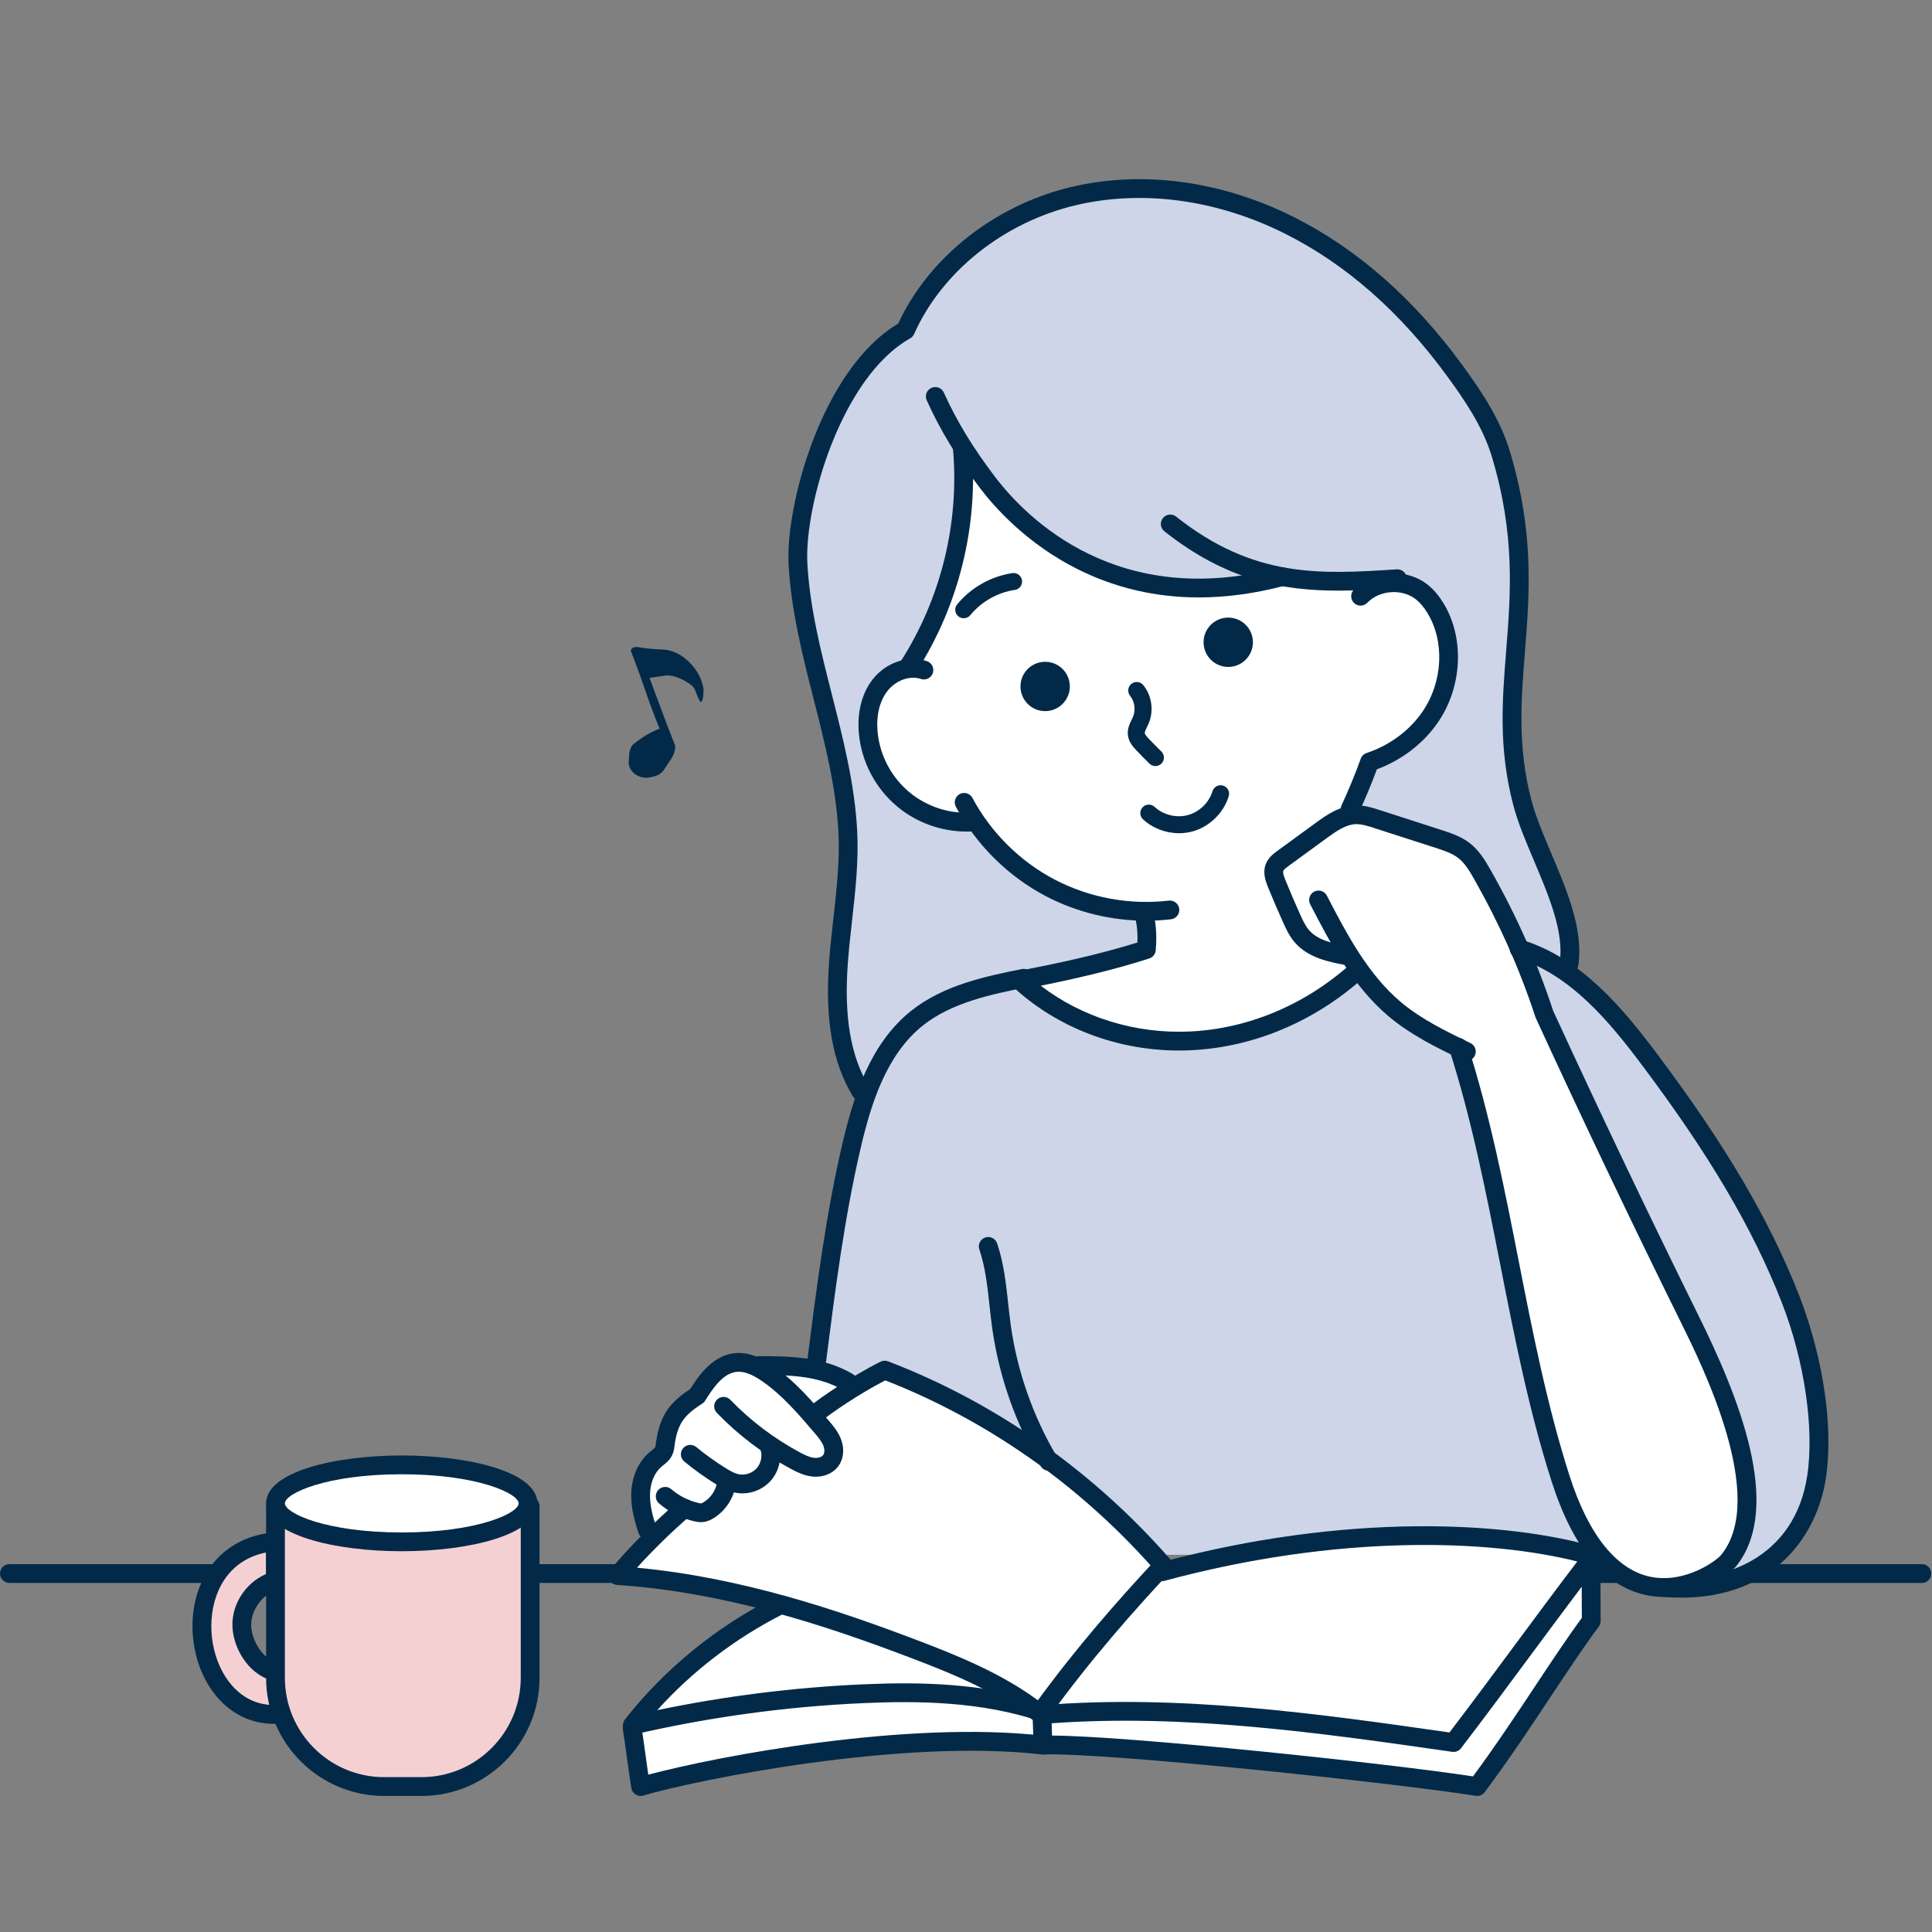 <?xml version="1.0" encoding="UTF-8"?>
<svg id="_レイヤー_2" data-name="レイヤー_2" xmlns="http://www.w3.org/2000/svg" xmlns:xlink="http://www.w3.org/1999/xlink" viewBox="0 0 200 200">
  <rect x="0" y="0" width="200" height="200" fill="#808080" stroke="none"/>
  <defs>
    <style>
      .cls-1 {
        fill: #f5d0d3;
      }

      .cls-2 {
        fill: #fff;
      }

      .cls-3 {
        fill: none;
      }

      .cls-4 {
        fill: #ced5e8;
      }

      .cls-5 {
        clip-path: url(#clippath);
      }

      .cls-6 {
        fill: #022a48;
      }
    </style>
    <clipPath id="clippath">
      <rect class="cls-3" width="200" height="200"/>
    </clipPath>
  </defs>
  <g id="_レイヤー_1-2" data-name="レイヤー_1">
    <g class="cls-5">
      <g>
        <path class="cls-6" d="M198.953,163.866H.973C.435,163.866,0,163.43,0,162.893s.435-.973.973-.973h197.981c.537,0,.973.435.973.973s-.435.973-.973.973Z"/>
        <path class="cls-1" d="M28.512,159.595c-11.45.946-9.061,19.302,1.04,17.797,0,0-.217-3.889-.329-4.228-2.223-.086-3.913-2.285-4.165-4.495-.252-2.21,1.314-4.456,3.46-5.041l-.006-4.034Z"/>
        <path class="cls-6" d="M28.393,178.452c-2.482,0-4.669-1.106-6.255-3.194-2.368-3.117-2.899-7.813-1.291-11.42,1.369-3.071,4.063-4.922,7.585-5.213.271-.022.538.069.738.253.2.184.314.443.314.714l.006,4.034c0,.439-.293.824-.717.94-1.685.459-2.944,2.287-2.75,3.992.193,1.694,1.486,3.565,3.237,3.633.406.016.759.282.886.668.041.126.152.461.376,4.477.028.502-.331.942-.828,1.016-.442.066-.876.098-1.302.098ZM27.541,160.711c-2.848.575-4.241,2.403-4.917,3.919-1.311,2.94-.863,6.915,1.063,9.451.892,1.174,2.429,2.476,4.839,2.424-.058-.957-.123-1.885-.175-2.482-2.371-.547-3.998-2.958-4.259-5.245-.279-2.442,1.202-4.869,3.453-5.838l-.003-2.23Z"/>
        <path class="cls-1" d="M28.518,173.693v-19.098c4.66-4.66,22.197-4.76,26.361.348,0,0,.427,14.327,0,18.75-.598,6.185-5.037,11.25-11.25,11.25h-3.86c-6.213,0-11.25-5.037-11.25-11.25Z"/>
        <path class="cls-6" d="M43.629,185.916h-3.86c-6.74,0-12.223-5.483-12.223-12.223v-17.778c0-.537.435-.973.973-.973h26.361c.537,0,.973.435.973.973v17.778c0,6.74-5.483,12.223-12.223,12.223ZM29.491,156.887v16.805c0,5.667,4.611,10.278,10.278,10.278h3.86c5.667,0,10.278-4.611,10.278-10.278v-16.805h-24.416Z"/>
        <ellipse class="cls-2" cx="41.589" cy="155.627" rx="13.071" ry="3.984"/>
        <path class="cls-6" d="M41.589,160.584c-6.979,0-14.043-1.703-14.043-4.957s7.065-4.957,14.043-4.957,14.043,1.703,14.043,4.957-7.065,4.957-14.043,4.957ZM41.589,152.615c-7.828,0-12.098,1.989-12.098,3.012s4.27,3.012,12.098,3.012,12.098-1.989,12.098-3.012-4.27-3.012-12.098-3.012Z"/>
        <path class="cls-4" d="M89.094,112.951c-2.341-3.918-2.629-8.725-2.3-13.277s1.21-9.085.968-13.643c-.5-9.416-4.657-18.279-5.157-27.696-.315-5.932,3.49-19.857,11.134-24.152,3.12-7.018,9.902-12.106,17.374-13.88,7.473-1.774,15.506-.416,22.372,3.027,6.866,3.443,12.614,8.867,17.137,15.075,1.927,2.645,3.792,5.426,4.737,8.559,4.618,15.314-1.003,23.681,2.225,36.092,1.335,5.135,5.639,11.543,4.832,16.787"/>
        <path class="cls-4" d="M172.236,164.339c10.281.847,14.938-5.69,15.809-11.434.871-5.744-.591-13.074-2.714-18.482-3.508-8.936-8.806-17.062-14.567-24.74-3.606-4.807-7.58-10.36-12.969-11.493-4.952-1.04-10.212-.846-15.515.95-3.319,2.367-6.665,4.745-10.368,6.448-12.136,5.583-23.267-.803-26.343-4.111-5.487.975-8.983,1.731-12.66,5.919-2.724,3.104-4.483,9.089-5.29,13.613-1.528,8.568-2.07,12.563-3.097,20.447,1.62.226,3.169.934,4.4,2.012,0,0,2.289-1.47,2.561-1.527,10.72,3.8,20.425,10.422,27.873,19.017,0,0,7.638-.05,7.935.074,7.951-1.036,15.953-2.075,23.962-1.685,5.048.246,10.069,1.061,15.267,2.424,1.583,1.391,3.609,2.394,5.716,2.568Z"/>
        <path class="cls-2" d="M120.746,162.863c14.235-4.294,29.568-4.892,44.095-1.719.482.181-.115,6.875-.115,6.875l-11.627,16.958c-14.751-2.415-29.673-3.791-44.617-4.114-14.155-.865-28.317.649-41.845,4.437-.31-.262-1.145-6.954-1.145-6.954,3.867-5.033,8.947-9.128,14.686-11.839-5.226-1.923-10.721-2.963-16.234-3.062,1.795-2.962,4.426-5.052,7.057-7.075,6.675-5.132,13.54-10.016,20.519-14.41,3.071.5,5.861,2.042,8.551,3.605,7.751,4.503,15.464,9.581,20.674,17.3Z"/>
        <path class="cls-2" d="M88.701,143.462c-1.611.971-3.157,2.049-4.625,3.224,1.1.757,1.892,2.042,2.084,3.421.091.655.02,1.399-.463,1.851-.59.553-1.528.447-2.303.216-1.182-.351-2.301-.91-3.293-1.642-.317.658-.565,1.276-.941,1.819s-.895,1.009-1.526,1.203c-.638.196-1.325.099-1.985,0-.314.664-.697,1.301-1.142,1.876-.207.268-.432.527-.708.723-.914.647-2.179.465-3.217.045-1.189,1.175-2.335,2.239-3.56,3.201-.362-1.132-.661-2.285-.894-3.451-.122-.611-.226-1.234-.168-1.853.136-1.433,1.112-2.636,2.129-3.656.214-.215.436-.431.572-.703.163-.325.188-.698.244-1.056.298-1.917,1.6-3.648,3.358-4.466.492-1.272,1.521-2.325,2.781-2.848,1.26-.523,2.732-.507,3.876-.141,2.096-.098,4.208.169,6.358.863.539,0,1.043.248,1.525.49.756.38,1.513.761,1.899.885Z"/>
        <path class="cls-2" d="M139.7,99.496c-.345-.288-.841-.274-1.266-.35-.487-.086-.964-.223-1.428-.393-.405-.148-.801-.322-1.187-.515-.106-.053-.226-.102-.322-.17-.068-.049-.128-.114-.195-.166-.157-.119-.336-.209-.464-.361-.273-.328-.439-.735-.615-1.12-.19-.415-.375-.831-.556-1.25-.36-.833-.703-1.673-1.03-2.519-.164-.423-.323-.847-.479-1.273-.085-.232-.167-.465-.252-.697-.067-.183-.161-.358-.19-.553-.045-.292.08-.641.319-.819.357-.266.706-.543,1.061-.812.709-.539,1.431-1.06,2.165-1.564,1.489-1.021,3.026-1.971,4.598-2.859.007-.004.014-.004.022-.007.513-1.677,1.065-3.399,1.546-5.143,2.65-1.385,5.077-3.128,6.745-5.503,1.668-2.375,2.494-5.463,1.676-8.247-.818-2.785-3.508-5.062-6.406-4.908-3.963.27-7.863-.144-11.696-.898-3.651,1.567-7.708,1.796-11.547,1.197-8.468-1.321-16.203-6.732-20.347-14.235.844,7.836-1.544,15.859-5.573,22.661-2.483-.064-4.981,2.21-4.4,6.821.203,1.61.633,4.199,2.79,6.356,2.106,2.106,5.237,2.662,8.2,2.959,2.064,3.7,4.1,4.817,7.872,6.79,3.772,1.973,9.594,2.407,9.594,2.407.371,1.192.471,2.467.34,3.968-4.171,1.342-8.471,2.284-13.102,3.184,4.681,4.33,11.177,6.547,17.547,6.277,6.276-.265,12.373-2.88,17.148-6.919-.142-.479-.181-1.019-.565-1.341Z"/>
        <path class="cls-6" d="M124.093,61.845c-4.447,0-8.638-.975-12.53-2.921-5.198-2.599-8.529-6.325-10.052-8.315-2.379-3.107-4.203-6.107-5.578-9.171-.22-.49,0-1.066.489-1.285.49-.22,1.066,0,1.285.489,1.313,2.925,3.062,5.799,5.348,8.785,3.271,4.273,12.685,13.736,29.402,9.333.519-.137,1.051.173,1.188.693.137.519-.173,1.051-.693,1.188-3.05.803-6.008,1.205-8.86,1.205Z"/>
        <path class="cls-6" d="M94.029,70.009c-.18,0-.362-.05-.525-.155-.452-.29-.583-.892-.292-1.344,4.201-6.535,6.131-14.395,5.433-22.133-.048-.535.346-1.008.881-1.056.535-.048,1.008.346,1.056.881.737,8.166-1.299,16.462-5.734,23.359-.186.289-.499.447-.819.447Z"/>
        <path class="cls-6" d="M100.054,86.083c-2.608,0-5.185-.925-7.192-2.606-2.253-1.887-3.695-4.649-3.954-7.577-.191-2.158.312-4.13,1.417-5.553,1.379-1.777,3.695-2.56,5.632-1.904.509.172.781.724.609,1.233-.172.509-.724.781-1.233.609-1.146-.388-2.606.139-3.472,1.254-.803,1.034-1.164,2.522-1.016,4.189.214,2.418,1.405,4.699,3.266,6.258,1.861,1.559,4.315,2.331,6.733,2.118.535-.047,1.007.348,1.054.884.047.535-.348,1.007-.883,1.054-.32.028-.641.042-.961.042Z"/>
        <path class="cls-6" d="M118.66,95.314c-3.591,0-7.197-.871-10.373-2.532-3.934-2.057-7.249-5.348-9.336-9.267-.252-.474-.073-1.063.401-1.316.474-.252,1.063-.073,1.316.401,1.904,3.576,4.93,6.58,8.52,8.457,3.59,1.878,7.783,2.65,11.807,2.174.533-.063,1.017.318,1.08.852.063.533-.318,1.017-.852,1.08-.849.1-1.706.15-2.563.15Z"/>
        <path class="cls-6" d="M139.755,84.753c-.137,0-.276-.029-.409-.091-.487-.226-.699-.805-.473-1.292.73-1.573,1.4-3.197,1.99-4.827.101-.28.325-.498.608-.592,2.375-.789,4.429-2.309,5.783-4.278,2.121-3.085,2.322-7.303.488-10.257-.361-.582-.737-1.026-1.149-1.357-1.425-1.145-3.781-.989-5.042.334-.371.389-.986.404-1.375.033-.389-.371-.404-.986-.033-1.375,1.952-2.048,5.464-2.281,7.669-.508.586.471,1.104,1.075,1.583,1.847,2.228,3.59,2.007,8.683-.538,12.384-1.506,2.191-3.739,3.905-6.323,4.864-.57,1.537-1.207,3.066-1.896,4.55-.165.355-.516.563-.883.563Z"/>
        <path class="cls-6" d="M122.055,108.751c-6.409,0-12.605-2.358-17.146-6.558-.269-.249-.375-.628-.275-.98.1-.352.39-.619.75-.689,3.974-.772,8.208-1.664,12.36-2.956.045-1.116-.066-2.066-.342-2.952-.159-.513.127-1.058.64-1.217.513-.159,1.058.127,1.217.64.404,1.3.525,2.68.381,4.341-.034.39-.298.722-.671.841-3.76,1.21-7.579,2.082-11.227,2.819,4.257,3.267,9.738,4.981,15.333,4.744,6.039-.255,11.973-2.727,16.707-6.96.4-.358,1.015-.324,1.373.077.358.4.324,1.015-.077,1.373-5.069,4.532-11.434,7.179-17.921,7.453-.368.016-.736.023-1.103.023ZM118.672,98.295h.003-.003Z"/>
        <path class="cls-6" d="M89.095,113.924c-.331,0-.654-.169-.836-.474-2.091-3.499-2.864-7.899-2.435-13.846.11-1.522.282-3.057.449-4.542.332-2.953.675-6.007.517-8.98-.245-4.612-1.417-9.212-2.55-13.659-1.156-4.539-2.352-9.233-2.607-14.036-.32-6.032,3.399-20.145,11.348-24.888,3.171-6.861,10.003-12.264,17.907-14.141,7.372-1.75,15.551-.647,23.033,3.104,6.573,3.296,12.456,8.467,17.487,15.371,1.826,2.506,3.86,5.464,4.882,8.851,2.549,8.454,2.05,14.751,1.567,20.84-.398,5.012-.773,9.745.668,15.289.442,1.702,1.23,3.561,2.063,5.53,1.652,3.904,3.36,7.94,2.789,11.65-.082.531-.579.895-1.109.813-.531-.082-.895-.578-.813-1.109.487-3.164-1.112-6.942-2.658-10.596-.862-2.036-1.676-3.96-2.154-5.799-1.524-5.86-1.136-10.752-.725-15.932.469-5.91.954-12.021-1.49-20.124-.933-3.095-2.859-5.89-4.591-8.267-4.846-6.651-10.494-11.623-16.787-14.778-7.073-3.547-14.784-4.594-21.712-2.95-7.437,1.765-13.84,6.873-16.71,13.328-.085.191-.23.35-.412.453-7.152,4.018-10.953,17.338-10.639,23.252.245,4.612,1.417,9.212,2.55,13.659,1.156,4.539,2.352,9.233,2.607,14.036.166,3.133-.186,6.268-.527,9.3-.165,1.466-.335,2.981-.442,4.464-.399,5.529.289,9.567,2.165,12.708.275.461.125,1.058-.336,1.334-.156.093-.328.138-.498.138Z"/>
        <g>
          <path class="cls-2" d="M179.544,146.924c-1.316-3.691-3.005-7.236-4.702-10.768-4.959-10.319-10.018-20.589-15.176-30.809-2.091-4.143-3.197-9.872-6.136-14.772-.647-1.079-1.354-2.163-2.37-2.906-.867-.634-1.906-.979-2.926-1.315-2.728-.898-5.503-1.804-8.371-1.903-1.648.937-3.259,1.941-4.814,3.026-.718.501-1.425,1.019-2.118,1.556-.18.14-.359.281-.538.423-.065.052-.149.093-.207.15-.065.064-.076.127-.102.209-.044.135-.063.216-.024.359.025.096.072.182.11.273.079.192.14.393.211.588.61,1.681,1.276,3.341,2.012,4.97.174.385.336.785.564,1.142.127.199.287.306.474.443.163.119.306.238.487.33.768.39,1.58.702,2.425.875.38.077.789.088,1.159.207.278.09.527.307.676.556.218.362.255.797.389,1.191,2.994,3.563,6.77,6.47,10.957,8.906,4.766,14.833,5.804,30.71,11.102,45.361.5,1.382,1.042,2.761,1.835,3.997,1.503,2.343,3.91,4.09,6.603,4.793,1.13.295,2.321.412,3.472.214,3.349-.575,5.783-3.778,6.398-7.12.615-3.342-.248-6.777-1.389-9.978Z"/>
          <path class="cls-6" d="M151.796,109.829c-.142,0-.287-.031-.423-.098-2.583-1.251-5.253-2.545-7.547-4.456-3.783-3.152-6.127-7.674-8.195-11.664-.247-.477-.061-1.064.416-1.311.477-.247,1.064-.061,1.311.416,1.983,3.827,4.231,8.164,7.713,11.065,2.111,1.759,4.673,3,7.15,4.2.483.234.685.816.451,1.299-.168.347-.515.549-.876.549Z"/>
          <path class="cls-6" d="M172.231,165.312c-.525,0-1.062-.045-1.607-.147-4.389-.815-7.754-4.789-10.003-11.812-2.349-7.337-3.855-15.008-5.312-22.427-1.446-7.364-2.941-14.979-5.256-22.208-.164-.512.118-1.059.63-1.223.512-.164,1.059.118,1.223.63,2.349,7.337,3.855,15.008,5.312,22.427,1.446,7.364,2.941,14.979,5.256,22.208,1.985,6.2,4.926,9.828,8.505,10.492,3.495.649,6.68-1.647,7.222-2.322,4.76-5.923-1.939-19.475-4.14-23.928-5.149-10.416-10.22-21.05-15.072-31.607-.015-.034-.029-.068-.041-.103-1.613-4.921-3.683-9.586-6.33-14.262-.505-.893-.978-1.674-1.646-2.198-.652-.512-1.533-.796-2.385-1.071l-6.312-2.037c-.656-.212-1.335-.431-1.954-.406-.982.039-1.932.678-2.983,1.446l-3.948,2.883c-.193.141-.484.353-.543.506-.082.211.118.705.215.943.483,1.189.995,2.385,1.522,3.555.306.678.57,1.232.954,1.666.872.988,2.33,1.332,4.004,1.652.528.101.874.61.773,1.138-.101.528-.61.874-1.138.773-1.568-.299-3.714-.709-5.098-2.275-.563-.638-.908-1.353-1.269-2.155-.537-1.192-1.059-2.411-1.551-3.622-.206-.507-.589-1.451-.224-2.384.266-.68.833-1.094,1.208-1.368l3.948-2.883c1.013-.74,2.4-1.752,4.053-1.819.965-.038,1.849.247,2.629.499l6.312,2.037c.967.312,2.063.666,2.988,1.391.947.743,1.552,1.735,2.139,2.771,2.701,4.772,4.817,9.536,6.468,14.561,4.838,10.524,9.893,21.124,15.025,31.507,4.057,8.207,8.876,19.831,3.913,26.008-.738.918-3.8,3.163-7.487,3.163Z"/>
        </g>
        <path class="cls-6" d="M174.039,165.388c-.607,0-1.234-.026-1.882-.079-.535-.044-.934-.514-.889-1.049.044-.535.514-.933,1.049-.889,5.995.494,13.46-1.989,14.768-10.61.745-4.913-.298-11.97-2.658-17.98-2.999-7.639-7.453-15.199-14.44-24.512-3.365-4.485-7.423-9.413-13.013-11.115-.514-.157-.803-.7-.647-1.214.157-.514.7-.803,1.214-.647,6.15,1.873,10.452,7.078,14.002,11.809,7.097,9.459,11.628,17.159,14.694,24.969,1.97,5.018,3.732,12.64,2.77,18.983-.887,5.848-5.346,12.336-14.968,12.337Z"/>
        <path class="cls-6" d="M84.563,141.722c-.041,0-.082-.003-.124-.008-.533-.068-.91-.555-.842-1.088.935-7.347,1.901-14.944,3.625-22.306,1.137-4.857,2.865-10.276,7.056-13.645,3.395-2.729,7.891-3.632,11.503-4.357.527-.106,1.039.235,1.145.762.106.527-.235,1.039-.762,1.145-3.405.684-7.643,1.535-10.668,3.966-3.731,2.998-5.319,8.038-6.381,12.572-1.701,7.264-2.661,14.81-3.589,22.108-.062.491-.481.85-.964.85Z"/>
        <path class="cls-6" d="M108.571,152.253c-.332,0-.655-.17-.837-.476-2.587-4.351-4.324-9.3-5.025-14.313-.108-.775-.194-1.56-.277-2.32-.222-2.042-.432-3.971-1.052-5.806-.172-.509.101-1.061.61-1.233.509-.172,1.061.101,1.233.61.688,2.036.919,4.162,1.143,6.218.081.745.165,1.516.269,2.261.665,4.759,2.315,9.458,4.77,13.589.274.462.123,1.059-.339,1.333-.156.093-.327.137-.496.137Z"/>
        <path class="cls-6" d="M67.027,159.373c-.405,0-.784-.255-.921-.66-.407-1.202-.816-2.636-.759-4.169.064-1.702.741-3.227,1.858-4.183.078-.066.158-.131.239-.195.157-.125.336-.268.38-.358.034-.068.055-.236.074-.384l.007-.053c.167-1.275.493-2.302.999-3.14.529-.878,1.322-1.637,2.556-2.443.82-1.308,2.274-3.477,4.61-3.71,1.583-.158,2.971.647,3.877,1.266,2.304,1.574,4.098,3.675,5.833,5.706.452.529.965,1.129,1.267,1.9.392,1.001.299,2.051-.249,2.81-.567.784-1.599,1.203-2.694,1.092-.862-.087-1.616-.462-2.255-.806-2.834-1.526-5.406-3.473-7.644-5.788-.373-.386-.363-1.002.023-1.375.386-.373,1.002-.363,1.375.023,2.098,2.17,4.51,3.996,7.168,5.427.496.267,1.022.532,1.528.583.389.039.768-.083.922-.297.151-.21.157-.595.014-.96-.183-.466-.565-.914-.935-1.347-1.653-1.935-3.361-3.936-5.451-5.364-1.041-.711-1.862-1.008-2.587-.936-1.382.138-2.412,1.615-3.268,2.988-.077.124-.181.229-.304.307-1.075.682-1.729,1.276-2.121,1.926-.369.612-.602,1.37-.736,2.388l-.006.05c-.037.283-.082.636-.258.994-.237.481-.612.78-.913,1.02-.063.05-.126.1-.187.152-.705.604-1.135,1.616-1.179,2.778-.046,1.217.307,2.438.657,3.471.172.509-.1,1.061-.609,1.233-.104.035-.209.052-.312.052Z"/>
        <path class="cls-6" d="M88.196,144.324c-.19,0-.382-.056-.551-.172-1.123-.774-2.562-1.3-4.278-1.564-1.589-.245-3.259-.25-4.874-.255-.537-.002-.971-.438-.97-.975s.432-.964.975-.97c1.687.005,3.431.01,5.165.277,2.008.31,3.718.944,5.085,1.885.442.305.554.91.249,1.353-.189.274-.493.421-.802.421Z"/>
        <path class="cls-6" d="M76.841,154.594c-.278,0-.557-.03-.832-.091-.744-.167-1.384-.54-1.926-.877-1.126-.701-2.217-1.484-3.243-2.326-.415-.341-.475-.954-.135-1.369.341-.415.954-.475,1.369-.135.96.788,1.982,1.521,3.037,2.178.424.264.876.531,1.322.631.682.153,1.449-.099,1.909-.625.46-.527.605-1.321.361-1.976-.187-.503.069-1.063.573-1.251.503-.187,1.063.069,1.251.573.493,1.324.211,2.868-.718,3.933-.744.853-1.849,1.336-2.968,1.336Z"/>
        <path class="cls-6" d="M72.561,157.573c-.28,0-.537-.051-.761-.105-1.314-.317-2.549-.951-3.574-1.832-.407-.35-.453-.965-.102-1.372.35-.407.965-.453,1.372-.102.791.681,1.746,1.171,2.761,1.416.062.015.249.06.331.049.033-.004.115-.028.285-.136.734-.464,1.248-1.253,1.377-2.112.08-.531.575-.897,1.106-.818.531.08.897.575.818,1.106-.211,1.409-1.056,2.706-2.261,3.467-.24.152-.613.361-1.076.421-.094.012-.186.017-.276.017Z"/>
        <path class="cls-6" d="M107.647,178.365c-.218,0-.431-.073-.604-.21-3.755-2.974-8.304-4.836-12.642-6.488-8.742-3.33-19.205-6.836-30.527-7.597-.366-.025-.687-.253-.83-.59-.143-.338-.084-.727.152-1.007,2.048-2.427,4.545-4.939,7.03-7.075.407-.35,1.021-.303,1.371.104.35.407.303,1.021-.104,1.371-1.919,1.649-3.844,3.529-5.551,5.413,10.826,1.02,20.772,4.372,29.15,7.563,4.18,1.592,8.557,3.378,12.351,6.166,4.096-5.607,8.3-10.345,11.656-13.974-7.601-8.487-17.071-15.092-27.458-19.146-2.871,1.489-5.576,3.387-6.473,4.105-.419.336-1.031.268-1.367-.152-.336-.419-.268-1.031.152-1.367.989-.791,4.049-2.937,7.197-4.519.244-.123.529-.137.785-.039,11.108,4.255,21.208,11.342,29.21,20.494.328.375.319.938-.02,1.303-3.563,3.83-8.225,9.024-12.688,15.242-.155.216-.392.359-.655.396-.045.006-.09.009-.135.009Z"/>
        <path class="cls-6" d="M152.916,185.916c-.051,0-.103-.004-.154-.012-8.103-1.301-38.49-4.531-44.771-4.279-.262.01-.517-.085-.707-.265-.19-.18-.3-.429-.304-.691-.023-1.484-.058-2.322-.092-3.132-.022-.522.372-.967.893-1.01,14.214-1.159,28.47.84,42.268,2.816,2.417-3.171,4.616-6.143,6.747-9.022,2.041-2.758,4.144-5.599,6.483-8.678-9.107-2.283-24.677-2.873-42.759,2.012-.519.14-1.052-.167-1.193-.685-.14-.519.167-1.052.685-1.193,19.419-5.246,36.075-4.281,45.188-1.629.308.09.552.325.652.63.1.305.044.639-.151.894-.009.012-.018.023-.027.035l.025,6.095c0,.211-.067.417-.194.586-1.481,1.98-3.15,4.497-4.916,7.161-2.076,3.131-4.429,6.679-6.895,9.976-.185.248-.475.39-.779.39ZM108.905,179.666c7.962.031,34.878,2.894,43.58,4.225,2.307-3.121,4.52-6.457,6.482-9.417,1.706-2.573,3.322-5.009,4.785-6.989l-.013-3.23c-1.905,2.526-3.665,4.904-5.381,7.222-2.236,3.021-4.548,6.145-7.11,9.499-.214.28-.562.422-.911.372-13.565-1.943-27.582-3.951-41.469-2.955.013.37.026.78.037,1.272Z"/>
        <path class="cls-6" d="M65.46,179.569c-.327,0-.639-.166-.82-.45-.221-.348-.199-.797.055-1.122,4.059-5.185,9.397-9.55,15.438-12.623.479-.244,1.064-.053,1.308.426.244.479.053,1.064-.426,1.308-4.928,2.507-9.366,5.909-12.974,9.926,7.019-1.462,14.184-2.361,21.339-2.674,5.456-.239,12.557-.223,19.09,2.045.507.176.776.73.6,1.238-.176.507-.73.776-1.238.6-6.222-2.16-13.084-2.171-18.367-1.94-7.99.35-15.993,1.44-23.785,3.241-.073.017-.146.025-.219.025Z"/>
        <path class="cls-6" d="M66.314,185.916c-.182,0-.362-.051-.519-.15-.236-.149-.397-.392-.442-.668-.136-.84-.29-1.963-.44-3.05-.148-1.075-.301-2.187-.433-3.004-.086-.53.275-1.03.805-1.115.53-.086,1.03.275,1.115.805.136.84.29,1.963.44,3.05.09.654.182,1.322.27,1.928,7.12-1.896,26.775-5.659,40.952-4.025.534.062.916.544.855,1.078s-.544.916-1.078.855c-14.491-1.671-35.606,2.598-41.252,4.257-.09.026-.182.039-.274.039Z"/>
        <path class="cls-6" d="M138.561,61.143c-5.812,0-11.606-1.058-18.021-6.141-.421-.334-.492-.945-.158-1.366.334-.421.945-.492,1.366-.158,8.082,6.404,14.924,5.967,22.847,5.461.536-.034.998.373,1.033.909.034.536-.373.998-.909,1.033-2.073.132-4.116.263-6.157.263Z"/>
        <path class="cls-6" d="M119.611,79.305c-.22,0-.441-.082-.612-.248-.466-.451-.929-.92-1.374-1.393-.291-.308-.777-.825-.865-1.553-.079-.649.181-1.181.389-1.609.051-.104.102-.207.145-.311.292-.701.169-1.569-.307-2.161-.305-.379-.244-.933.134-1.237.379-.305.933-.244,1.237.134.881,1.096,1.101,2.643.56,3.941-.057.136-.122.271-.188.406-.112.23-.24.491-.224.624.019.155.276.428.399.559.427.453.87.902,1.317,1.335.349.338.358.895.02,1.244-.173.178-.402.268-.632.268Z"/>
        <path class="cls-6" d="M122.06,86.254c-1.364,0-2.734-.51-3.734-1.436-.356-.33-.378-.887-.047-1.244.33-.356.887-.378,1.244-.047.903.837,2.255,1.171,3.444.85,1.189-.321,2.189-1.289,2.549-2.467.142-.465.634-.727,1.098-.585.465.142.727.634.585,1.098-.532,1.744-2.013,3.178-3.773,3.653-.444.12-.905.178-1.365.178Z"/>
        <path class="cls-6" d="M99.765,64.001c-.196,0-.394-.065-.557-.2-.376-.308-.431-.863-.122-1.238,1.418-1.729,3.499-2.908,5.71-3.235.481-.071.928.261.999.742.071.481-.261.928-.742.999-1.784.264-3.464,1.215-4.607,2.61-.174.212-.426.322-.681.322Z"/>
        <circle class="cls-6" cx="108.194" cy="71.062" r="2.554"/>
        <circle class="cls-6" cx="127.147" cy="66.487" r="2.554"/>
        <path class="cls-6" d="M67.063,80.511c-.266.017-.518-.014-.756-.094-.238-.08-.461-.198-.669-.354-.141-.125-.263-.272-.364-.443s-.167-.358-.195-.56c.015-.332.036-.673.064-1.022.028-.349.146-.663.354-.94.425-.349.865-.664,1.32-.945s.937-.519,1.446-.715l-.013-.091c-.536-1.306-1.033-2.636-1.493-3.989-.46-1.353-.947-2.684-1.462-3.993.012-.064.043-.13.096-.199s.107-.118.165-.147l.364-.052c.826.151,1.668.238,2.528.261.859.023,1.646.303,2.362.841.534.42.976.901,1.326,1.444.35.544.582,1.147.697,1.812-.009.228-.02.446-.031.654-.012.208-.056.41-.131.606l-.173.086c-.193-.344-.355-.708-.487-1.091s-.398-.681-.799-.892c-.32-.223-.66-.402-1.02-.536s-.727-.217-1.102-.246l-1.82.258.021.152c.432,1.156.864,2.317,1.297,3.483.433,1.166.873,2.305,1.319,3.418-.014.487-.157.935-.429,1.345-.272.41-.544.82-.816,1.229-.194.234-.428.401-.702.502-.275.101-.574.174-.897.22Z"/>
      </g>
    </g>
  </g>
</svg>